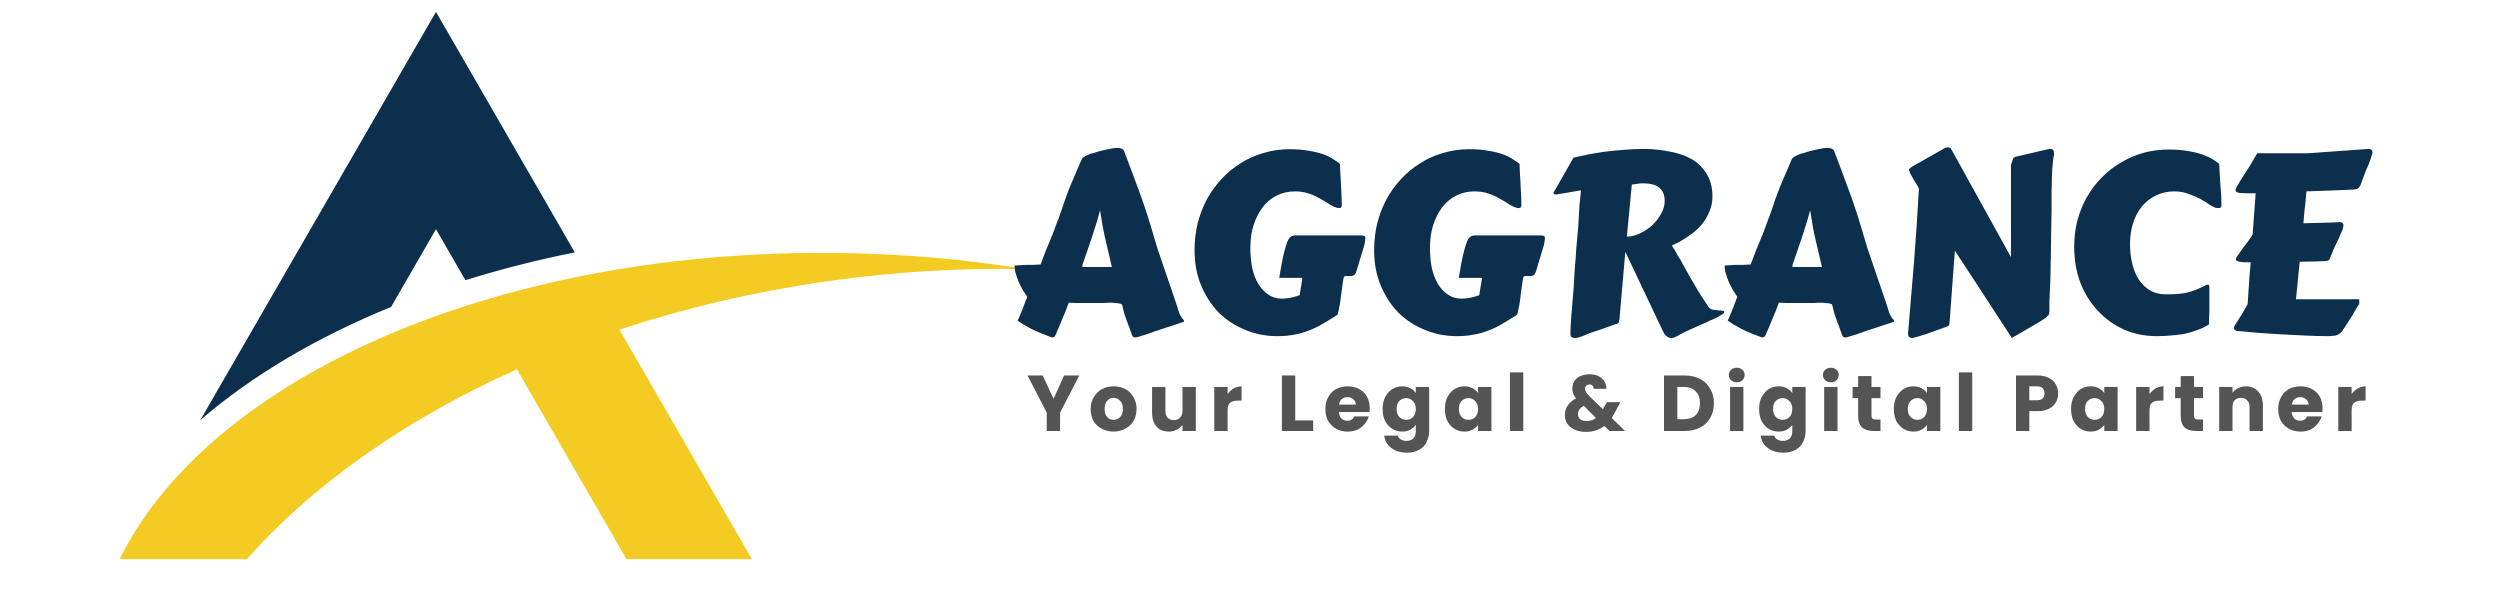 <?xml version="1.0" encoding="UTF-8"?>
<svg xmlns="http://www.w3.org/2000/svg" xmlns:xlink="http://www.w3.org/1999/xlink" width="168" zoomAndPan="magnify" viewBox="0 0 126 30" height="40" preserveAspectRatio="xMidYMid meet" version="1.0">
  <defs>
    <g></g>
    <clipPath id="c0aaf8d1a6">
      <path d="M 10 0.598 L 29 0.598 L 29 22 L 10 22 Z M 10 0.598 " clip-rule="nonzero"></path>
    </clipPath>
    <clipPath id="622e7c44e6">
      <path d="M 5.891 12 L 51.617 12 L 51.617 28.18 L 5.891 28.18 Z M 5.891 12 " clip-rule="nonzero"></path>
    </clipPath>
  </defs>
  <g clip-path="url(#c0aaf8d1a6)">
    <path fill="#0b2f4c" d="M 19.711 15.469 L 21.973 11.551 L 23.457 14.121 C 25.219 13.57 27.059 13.102 28.969 12.719 L 21.973 0.598 L 13.938 14.516 L 10.094 21.176 C 12.703 18.922 15.965 16.996 19.711 15.469 " fill-opacity="1" fill-rule="nonzero"></path>
  </g>
  <g clip-path="url(#622e7c44e6)">
    <path fill="#f4cb23" d="M 46.965 12.98 C 28.07 11.387 10.832 18.051 5.906 28.43 L 12.227 28.43 C 15.539 24.594 20.289 21.195 26.051 18.613 L 27.051 20.348 L 31.719 28.43 L 38.039 28.43 L 31.219 16.613 C 34.48 15.535 37.977 14.707 41.66 14.18 C 45.109 13.688 48.488 13.496 51.742 13.566 C 50.18 13.32 48.586 13.117 46.965 12.98 " fill-opacity="1" fill-rule="nonzero"></path>
  </g>
  <g fill="#0b2f4c" fill-opacity="1">
    <g transform="translate(50.866, 16.614)">
      <g>
        <path d="M 0.422 -0.453 C 0.473 -0.555 0.523 -0.676 0.578 -0.812 C 0.641 -0.945 0.695 -1.094 0.75 -1.25 L 0.906 -1.656 C 0.832 -1.77 0.754 -1.891 0.672 -2.016 C 0.598 -2.148 0.531 -2.285 0.469 -2.422 C 0.414 -2.555 0.367 -2.691 0.328 -2.828 C 0.285 -2.961 0.266 -3.094 0.266 -3.219 C 0.266 -3.227 0.297 -3.234 0.359 -3.234 C 0.422 -3.242 0.5 -3.25 0.594 -3.25 C 0.695 -3.258 0.805 -3.266 0.922 -3.266 C 1.035 -3.266 1.141 -3.266 1.234 -3.266 C 1.328 -3.273 1.406 -3.281 1.469 -3.281 C 1.539 -3.281 1.578 -3.281 1.578 -3.281 C 1.672 -3.531 1.758 -3.766 1.844 -3.984 C 1.938 -4.211 2.031 -4.438 2.125 -4.656 C 2.219 -4.883 2.305 -5.117 2.391 -5.359 C 2.484 -5.598 2.578 -5.852 2.672 -6.125 C 2.836 -6.633 3.004 -7.082 3.172 -7.469 C 3.336 -7.863 3.492 -8.227 3.641 -8.562 C 3.648 -8.602 3.676 -8.641 3.719 -8.672 C 3.758 -8.703 3.801 -8.727 3.844 -8.75 C 3.895 -8.781 3.941 -8.801 3.984 -8.812 C 4.023 -8.832 4.055 -8.848 4.078 -8.859 C 4.098 -8.859 4.16 -8.875 4.266 -8.906 C 4.379 -8.945 4.504 -8.984 4.641 -9.016 C 4.785 -9.055 4.926 -9.086 5.062 -9.109 C 5.195 -9.141 5.305 -9.156 5.391 -9.156 L 5.5 -9.156 C 5.57 -9.156 5.633 -9.141 5.688 -9.109 C 5.75 -9.086 5.789 -9.031 5.812 -8.938 C 6.008 -8.426 6.219 -7.867 6.438 -7.266 C 6.664 -6.672 6.891 -6.016 7.109 -5.297 C 7.223 -4.898 7.332 -4.531 7.438 -4.188 C 7.551 -3.844 7.664 -3.504 7.781 -3.172 C 7.895 -2.836 8.008 -2.504 8.125 -2.172 C 8.238 -1.848 8.352 -1.508 8.469 -1.156 C 8.508 -1.008 8.547 -0.895 8.578 -0.812 C 8.617 -0.727 8.656 -0.66 8.688 -0.609 C 8.727 -0.555 8.758 -0.52 8.781 -0.5 C 8.801 -0.477 8.812 -0.453 8.812 -0.422 C 8.812 -0.398 8.77 -0.379 8.688 -0.359 L 7.359 0.078 C 7.254 0.117 7.148 0.156 7.047 0.188 C 6.953 0.227 6.859 0.258 6.766 0.281 C 6.672 0.312 6.586 0.336 6.516 0.359 C 6.453 0.379 6.406 0.391 6.375 0.391 L 6.344 0.391 C 6.281 0.391 6.238 0.367 6.219 0.328 C 6.195 0.297 6.18 0.266 6.172 0.234 C 6.129 0.098 6.086 -0.02 6.047 -0.125 C 6.004 -0.238 5.961 -0.348 5.922 -0.453 C 5.879 -0.566 5.836 -0.688 5.797 -0.812 C 5.766 -0.938 5.727 -1.082 5.688 -1.25 C 5.688 -1.27 5.664 -1.285 5.625 -1.297 C 5.582 -1.316 5.535 -1.328 5.484 -1.328 C 5.43 -1.336 5.375 -1.344 5.312 -1.344 C 5.258 -1.352 5.211 -1.359 5.172 -1.359 C 5.016 -1.359 4.883 -1.352 4.781 -1.344 C 4.688 -1.344 4.602 -1.344 4.531 -1.344 C 4.457 -1.344 4.383 -1.344 4.312 -1.344 C 4.25 -1.344 4.164 -1.344 4.062 -1.344 C 3.945 -1.344 3.828 -1.344 3.703 -1.344 C 3.578 -1.344 3.461 -1.344 3.359 -1.344 L 3 -1.359 C 2.895 -1.066 2.785 -0.789 2.672 -0.531 C 2.566 -0.27 2.453 0 2.328 0.281 C 2.316 0.312 2.297 0.336 2.266 0.359 C 2.242 0.379 2.211 0.391 2.172 0.391 C 2.148 0.391 2.141 0.391 2.141 0.391 C 1.734 0.242 1.395 0.102 1.125 -0.031 C 0.852 -0.176 0.617 -0.316 0.422 -0.453 Z M 4.578 -6.016 C 4.484 -5.648 4.383 -5.316 4.281 -5.016 C 4.188 -4.711 4.098 -4.445 4.016 -4.219 C 3.941 -3.988 3.875 -3.789 3.812 -3.625 C 3.758 -3.469 3.719 -3.348 3.688 -3.266 L 3.688 -3.219 C 3.688 -3.188 3.688 -3.164 3.688 -3.156 L 5.172 -3.156 C 5.129 -3.363 5.082 -3.566 5.031 -3.766 C 4.977 -3.973 4.926 -4.191 4.875 -4.422 C 4.82 -4.648 4.77 -4.895 4.719 -5.156 C 4.676 -5.414 4.629 -5.703 4.578 -6.016 Z M 4.578 -6.016 "></path>
      </g>
    </g>
  </g>
  <g fill="#0b2f4c" fill-opacity="1">
    <g transform="translate(59.44, 16.614)">
      <g>
        <path d="M 0.766 -4 C 0.766 -4.469 0.816 -4.922 0.922 -5.359 C 1.035 -5.797 1.191 -6.203 1.391 -6.578 C 1.598 -6.953 1.844 -7.289 2.125 -7.594 C 2.414 -7.906 2.738 -8.172 3.094 -8.391 C 3.445 -8.617 3.832 -8.789 4.25 -8.906 C 4.664 -9.031 5.102 -9.094 5.562 -9.094 C 5.926 -9.094 6.242 -9.066 6.516 -9.016 C 6.797 -8.973 7.035 -8.914 7.234 -8.844 C 7.441 -8.77 7.613 -8.688 7.75 -8.594 C 7.883 -8.508 8 -8.43 8.094 -8.359 C 8.094 -8.359 8.094 -8.344 8.094 -8.312 C 8.094 -8.25 8.098 -8.133 8.109 -7.969 C 8.117 -7.801 8.129 -7.613 8.141 -7.406 C 8.148 -7.207 8.16 -7.004 8.172 -6.797 C 8.18 -6.586 8.188 -6.41 8.188 -6.266 C 8.188 -6.234 8.176 -6.203 8.156 -6.172 C 8.145 -6.141 8.109 -6.125 8.047 -6.125 C 8.004 -6.125 7.957 -6.133 7.906 -6.156 C 7.82 -6.176 7.711 -6.227 7.578 -6.312 C 7.441 -6.406 7.285 -6.5 7.109 -6.594 C 6.941 -6.695 6.75 -6.785 6.531 -6.859 C 6.312 -6.93 6.078 -6.969 5.828 -6.969 C 5.484 -6.969 5.172 -6.895 4.891 -6.75 C 4.617 -6.613 4.383 -6.414 4.188 -6.156 C 4 -5.906 3.848 -5.602 3.734 -5.25 C 3.629 -4.906 3.578 -4.531 3.578 -4.125 C 3.578 -3.77 3.609 -3.43 3.672 -3.109 C 3.742 -2.797 3.848 -2.523 3.984 -2.297 C 4.117 -2.078 4.285 -1.898 4.484 -1.766 C 4.68 -1.629 4.91 -1.562 5.172 -1.562 C 5.43 -1.562 5.727 -1.617 6.062 -1.734 L 6.203 -2.609 L 5.031 -2.609 C 5.113 -3.109 5.188 -3.5 5.25 -3.781 C 5.32 -4.062 5.383 -4.273 5.438 -4.422 C 5.5 -4.566 5.562 -4.656 5.625 -4.688 C 5.688 -4.727 5.758 -4.75 5.844 -4.75 L 9.094 -4.75 C 9.188 -4.75 9.254 -4.742 9.297 -4.734 C 9.348 -4.723 9.375 -4.68 9.375 -4.609 C 9.375 -4.566 9.367 -4.52 9.359 -4.469 C 9.348 -4.414 9.336 -4.352 9.328 -4.281 L 9.016 -3.25 C 8.973 -3.113 8.941 -3.008 8.922 -2.938 C 8.898 -2.863 8.867 -2.805 8.828 -2.766 C 8.797 -2.734 8.742 -2.711 8.672 -2.703 C 8.609 -2.703 8.52 -2.703 8.406 -2.703 C 8.332 -2.703 8.289 -2.676 8.281 -2.625 C 8.27 -2.57 8.258 -2.516 8.25 -2.453 C 8.227 -2.273 8.203 -2.094 8.172 -1.906 C 8.148 -1.727 8.129 -1.562 8.109 -1.406 C 8.086 -1.258 8.062 -1.125 8.031 -1 C 8.008 -0.883 7.988 -0.801 7.969 -0.75 C 7.688 -0.57 7.43 -0.414 7.203 -0.281 C 6.973 -0.145 6.742 -0.035 6.516 0.047 C 6.285 0.141 6.047 0.207 5.797 0.25 C 5.547 0.301 5.258 0.328 4.938 0.328 C 4.352 0.328 3.805 0.219 3.297 0 C 2.785 -0.207 2.344 -0.5 1.969 -0.875 C 1.602 -1.258 1.312 -1.711 1.094 -2.234 C 0.875 -2.766 0.766 -3.352 0.766 -4 Z M 0.766 -4 "></path>
      </g>
    </g>
  </g>
  <g fill="#0b2f4c" fill-opacity="1">
    <g transform="translate(68.491, 16.614)">
      <g>
        <path d="M 0.766 -4 C 0.766 -4.469 0.816 -4.922 0.922 -5.359 C 1.035 -5.797 1.191 -6.203 1.391 -6.578 C 1.598 -6.953 1.844 -7.289 2.125 -7.594 C 2.414 -7.906 2.738 -8.172 3.094 -8.391 C 3.445 -8.617 3.832 -8.789 4.25 -8.906 C 4.664 -9.031 5.102 -9.094 5.562 -9.094 C 5.926 -9.094 6.242 -9.066 6.516 -9.016 C 6.797 -8.973 7.035 -8.914 7.234 -8.844 C 7.441 -8.77 7.613 -8.688 7.75 -8.594 C 7.883 -8.508 8 -8.43 8.094 -8.359 C 8.094 -8.359 8.094 -8.344 8.094 -8.312 C 8.094 -8.25 8.098 -8.133 8.109 -7.969 C 8.117 -7.801 8.129 -7.613 8.141 -7.406 C 8.148 -7.207 8.16 -7.004 8.172 -6.797 C 8.18 -6.586 8.188 -6.41 8.188 -6.266 C 8.188 -6.234 8.176 -6.203 8.156 -6.172 C 8.145 -6.141 8.109 -6.125 8.047 -6.125 C 8.004 -6.125 7.957 -6.133 7.906 -6.156 C 7.82 -6.176 7.711 -6.227 7.578 -6.312 C 7.441 -6.406 7.285 -6.5 7.109 -6.594 C 6.941 -6.695 6.75 -6.785 6.531 -6.859 C 6.312 -6.93 6.078 -6.969 5.828 -6.969 C 5.484 -6.969 5.172 -6.895 4.891 -6.75 C 4.617 -6.613 4.383 -6.414 4.188 -6.156 C 4 -5.906 3.848 -5.602 3.734 -5.25 C 3.629 -4.906 3.578 -4.531 3.578 -4.125 C 3.578 -3.77 3.609 -3.43 3.672 -3.109 C 3.742 -2.797 3.848 -2.523 3.984 -2.297 C 4.117 -2.078 4.285 -1.898 4.484 -1.766 C 4.68 -1.629 4.91 -1.562 5.172 -1.562 C 5.43 -1.562 5.727 -1.617 6.062 -1.734 L 6.203 -2.609 L 5.031 -2.609 C 5.113 -3.109 5.188 -3.5 5.25 -3.781 C 5.32 -4.062 5.383 -4.273 5.438 -4.422 C 5.5 -4.566 5.562 -4.656 5.625 -4.688 C 5.688 -4.727 5.758 -4.75 5.844 -4.75 L 9.094 -4.75 C 9.188 -4.75 9.254 -4.742 9.297 -4.734 C 9.348 -4.723 9.375 -4.68 9.375 -4.609 C 9.375 -4.566 9.367 -4.52 9.359 -4.469 C 9.348 -4.414 9.336 -4.352 9.328 -4.281 L 9.016 -3.25 C 8.973 -3.113 8.941 -3.008 8.922 -2.938 C 8.898 -2.863 8.867 -2.805 8.828 -2.766 C 8.797 -2.734 8.742 -2.711 8.672 -2.703 C 8.609 -2.703 8.52 -2.703 8.406 -2.703 C 8.332 -2.703 8.289 -2.676 8.281 -2.625 C 8.27 -2.57 8.258 -2.516 8.25 -2.453 C 8.227 -2.273 8.203 -2.094 8.172 -1.906 C 8.148 -1.727 8.129 -1.562 8.109 -1.406 C 8.086 -1.258 8.062 -1.125 8.031 -1 C 8.008 -0.883 7.988 -0.801 7.969 -0.75 C 7.688 -0.57 7.43 -0.414 7.203 -0.281 C 6.973 -0.145 6.742 -0.035 6.516 0.047 C 6.285 0.141 6.047 0.207 5.797 0.25 C 5.547 0.301 5.258 0.328 4.938 0.328 C 4.352 0.328 3.805 0.219 3.297 0 C 2.785 -0.207 2.344 -0.5 1.969 -0.875 C 1.602 -1.258 1.312 -1.711 1.094 -2.234 C 0.875 -2.766 0.766 -3.352 0.766 -4 Z M 0.766 -4 "></path>
      </g>
    </g>
  </g>
  <g fill="#0b2f4c" fill-opacity="1">
    <g transform="translate(77.541, 16.614)">
      <g>
        <path d="M 4.078 -0.5 C 4.066 -0.457 4.055 -0.414 4.047 -0.375 C 4.035 -0.344 4.008 -0.316 3.969 -0.297 C 3.945 -0.297 3.863 -0.27 3.719 -0.219 C 3.57 -0.164 3.398 -0.102 3.203 -0.031 C 3.016 0.031 2.828 0.094 2.641 0.156 C 2.453 0.227 2.312 0.285 2.219 0.328 C 2.164 0.348 2.102 0.367 2.031 0.391 C 1.957 0.41 1.883 0.422 1.812 0.422 C 1.758 0.422 1.711 0.406 1.672 0.375 C 1.629 0.352 1.609 0.301 1.609 0.219 C 1.609 0.039 1.613 -0.117 1.625 -0.266 C 1.633 -0.422 1.645 -0.582 1.656 -0.75 C 1.676 -0.914 1.691 -1.098 1.703 -1.297 C 1.723 -1.492 1.742 -1.734 1.766 -2.016 C 1.785 -2.379 1.805 -2.727 1.828 -3.062 C 1.859 -3.395 1.883 -3.742 1.906 -4.109 L 2 -5.172 C 2.008 -5.336 2.02 -5.508 2.031 -5.688 C 2.039 -5.875 2.051 -6.062 2.062 -6.25 L 2.141 -7 C 2.141 -7.008 2.125 -7.016 2.094 -7.016 C 2.062 -7.016 2.004 -7.004 1.922 -6.984 C 1.848 -6.973 1.754 -6.957 1.641 -6.938 C 1.535 -6.914 1.414 -6.895 1.281 -6.875 C 1.156 -6.852 1.023 -6.832 0.891 -6.812 C 0.859 -6.812 0.828 -6.816 0.797 -6.828 C 0.766 -6.848 0.75 -6.867 0.75 -6.891 C 0.75 -6.898 0.754 -6.91 0.766 -6.922 L 1.766 -8.672 C 1.992 -8.723 2.238 -8.773 2.5 -8.828 C 2.758 -8.879 3.039 -8.926 3.344 -8.969 C 3.645 -9.008 3.961 -9.039 4.297 -9.062 C 4.641 -9.094 5.004 -9.109 5.391 -9.109 C 5.816 -9.098 6.234 -9.051 6.641 -8.969 C 7.047 -8.895 7.406 -8.77 7.719 -8.594 C 8.031 -8.414 8.281 -8.172 8.469 -7.859 C 8.664 -7.555 8.766 -7.172 8.766 -6.703 C 8.766 -6.441 8.719 -6.203 8.625 -5.984 C 8.539 -5.766 8.43 -5.566 8.297 -5.391 C 8.16 -5.211 8.008 -5.055 7.844 -4.922 C 7.676 -4.797 7.516 -4.68 7.359 -4.578 C 7.211 -4.484 7.082 -4.41 6.969 -4.359 C 6.852 -4.305 6.773 -4.27 6.734 -4.25 C 6.734 -4.238 6.734 -4.227 6.734 -4.219 C 6.742 -4.207 6.758 -4.18 6.781 -4.141 C 6.801 -4.109 6.832 -4.062 6.875 -4 C 6.914 -3.938 6.961 -3.848 7.016 -3.734 C 7.086 -3.641 7.164 -3.508 7.25 -3.344 C 7.344 -3.176 7.453 -2.977 7.578 -2.75 C 7.703 -2.531 7.848 -2.281 8.016 -2 C 8.18 -1.727 8.375 -1.43 8.594 -1.109 C 8.656 -1.047 8.734 -1.008 8.828 -1 C 8.922 -0.988 9.004 -0.977 9.078 -0.969 C 9.16 -0.969 9.227 -0.961 9.281 -0.953 C 9.332 -0.953 9.359 -0.93 9.359 -0.891 C 9.359 -0.848 9.32 -0.805 9.25 -0.766 C 9.188 -0.723 9.109 -0.676 9.016 -0.625 C 8.93 -0.582 8.844 -0.539 8.75 -0.5 C 8.656 -0.469 8.582 -0.438 8.531 -0.406 C 8.438 -0.352 8.332 -0.305 8.219 -0.266 C 8.113 -0.223 8 -0.172 7.875 -0.109 C 7.75 -0.055 7.609 0.004 7.453 0.078 C 7.305 0.148 7.141 0.238 6.953 0.344 C 6.898 0.375 6.852 0.395 6.812 0.406 C 6.77 0.414 6.727 0.422 6.688 0.422 C 6.613 0.422 6.551 0.398 6.5 0.359 C 6.445 0.328 6.398 0.285 6.359 0.234 C 6.328 0.191 6.301 0.145 6.281 0.094 C 6.258 0.039 6.238 0 6.219 -0.031 L 4.375 -3.922 Z M 4.453 -4.688 C 4.66 -4.688 4.875 -4.738 5.094 -4.844 C 5.32 -4.945 5.531 -5.082 5.719 -5.25 C 5.906 -5.426 6.055 -5.617 6.172 -5.828 C 6.297 -6.047 6.359 -6.266 6.359 -6.484 C 6.359 -7.078 6 -7.375 5.281 -7.375 C 5.145 -7.375 5.031 -7.363 4.938 -7.344 C 4.852 -7.332 4.773 -7.32 4.703 -7.312 Z M 4.453 -4.688 "></path>
      </g>
    </g>
  </g>
  <g fill="#0b2f4c" fill-opacity="1">
    <g transform="translate(86.654, 16.614)">
      <g>
        <path d="M 0.422 -0.453 C 0.473 -0.555 0.523 -0.676 0.578 -0.812 C 0.641 -0.945 0.695 -1.094 0.75 -1.25 L 0.906 -1.656 C 0.832 -1.77 0.754 -1.891 0.672 -2.016 C 0.598 -2.148 0.531 -2.285 0.469 -2.422 C 0.414 -2.555 0.367 -2.691 0.328 -2.828 C 0.285 -2.961 0.266 -3.094 0.266 -3.219 C 0.266 -3.227 0.297 -3.234 0.359 -3.234 C 0.422 -3.242 0.5 -3.25 0.594 -3.25 C 0.695 -3.258 0.805 -3.266 0.922 -3.266 C 1.035 -3.266 1.141 -3.266 1.234 -3.266 C 1.328 -3.273 1.406 -3.281 1.469 -3.281 C 1.539 -3.281 1.578 -3.281 1.578 -3.281 C 1.672 -3.531 1.758 -3.766 1.844 -3.984 C 1.938 -4.211 2.031 -4.438 2.125 -4.656 C 2.219 -4.883 2.305 -5.117 2.391 -5.359 C 2.484 -5.598 2.578 -5.852 2.672 -6.125 C 2.836 -6.633 3.004 -7.082 3.172 -7.469 C 3.336 -7.863 3.492 -8.227 3.641 -8.562 C 3.648 -8.602 3.676 -8.641 3.719 -8.672 C 3.758 -8.703 3.801 -8.727 3.844 -8.75 C 3.895 -8.781 3.941 -8.801 3.984 -8.812 C 4.023 -8.832 4.055 -8.848 4.078 -8.859 C 4.098 -8.859 4.16 -8.875 4.266 -8.906 C 4.379 -8.945 4.504 -8.984 4.641 -9.016 C 4.785 -9.055 4.926 -9.086 5.062 -9.109 C 5.195 -9.141 5.305 -9.156 5.391 -9.156 L 5.5 -9.156 C 5.57 -9.156 5.633 -9.141 5.688 -9.109 C 5.75 -9.086 5.789 -9.031 5.812 -8.938 C 6.008 -8.426 6.219 -7.867 6.438 -7.266 C 6.664 -6.672 6.891 -6.016 7.109 -5.297 C 7.223 -4.898 7.332 -4.531 7.438 -4.188 C 7.551 -3.844 7.664 -3.504 7.781 -3.172 C 7.895 -2.836 8.008 -2.504 8.125 -2.172 C 8.238 -1.848 8.352 -1.508 8.469 -1.156 C 8.508 -1.008 8.547 -0.895 8.578 -0.812 C 8.617 -0.727 8.656 -0.66 8.688 -0.609 C 8.727 -0.555 8.758 -0.52 8.781 -0.5 C 8.801 -0.477 8.812 -0.453 8.812 -0.422 C 8.812 -0.398 8.77 -0.379 8.688 -0.359 L 7.359 0.078 C 7.254 0.117 7.148 0.156 7.047 0.188 C 6.953 0.227 6.859 0.258 6.766 0.281 C 6.672 0.312 6.586 0.336 6.516 0.359 C 6.453 0.379 6.406 0.391 6.375 0.391 L 6.344 0.391 C 6.281 0.391 6.238 0.367 6.219 0.328 C 6.195 0.297 6.18 0.266 6.172 0.234 C 6.129 0.098 6.086 -0.02 6.047 -0.125 C 6.004 -0.238 5.961 -0.348 5.922 -0.453 C 5.879 -0.566 5.836 -0.688 5.797 -0.812 C 5.766 -0.938 5.727 -1.082 5.688 -1.25 C 5.688 -1.27 5.664 -1.285 5.625 -1.297 C 5.582 -1.316 5.535 -1.328 5.484 -1.328 C 5.43 -1.336 5.375 -1.344 5.312 -1.344 C 5.258 -1.352 5.211 -1.359 5.172 -1.359 C 5.016 -1.359 4.883 -1.352 4.781 -1.344 C 4.688 -1.344 4.602 -1.344 4.531 -1.344 C 4.457 -1.344 4.383 -1.344 4.312 -1.344 C 4.25 -1.344 4.164 -1.344 4.062 -1.344 C 3.945 -1.344 3.828 -1.344 3.703 -1.344 C 3.578 -1.344 3.461 -1.344 3.359 -1.344 L 3 -1.359 C 2.895 -1.066 2.785 -0.789 2.672 -0.531 C 2.566 -0.27 2.453 0 2.328 0.281 C 2.316 0.312 2.297 0.336 2.266 0.359 C 2.242 0.379 2.211 0.391 2.172 0.391 C 2.148 0.391 2.141 0.391 2.141 0.391 C 1.734 0.242 1.395 0.102 1.125 -0.031 C 0.852 -0.176 0.617 -0.316 0.422 -0.453 Z M 4.578 -6.016 C 4.484 -5.648 4.383 -5.316 4.281 -5.016 C 4.188 -4.711 4.098 -4.445 4.016 -4.219 C 3.941 -3.988 3.875 -3.789 3.812 -3.625 C 3.758 -3.469 3.719 -3.348 3.688 -3.266 L 3.688 -3.219 C 3.688 -3.188 3.688 -3.164 3.688 -3.156 L 5.172 -3.156 C 5.129 -3.363 5.082 -3.566 5.031 -3.766 C 4.977 -3.973 4.926 -4.191 4.875 -4.422 C 4.82 -4.648 4.77 -4.895 4.719 -5.156 C 4.676 -5.414 4.629 -5.703 4.578 -6.016 Z M 4.578 -6.016 "></path>
      </g>
    </g>
  </g>
  <g fill="#0b2f4c" fill-opacity="1">
    <g transform="translate(95.228, 16.614)">
      <g>
        <path d="M 6.125 -8.297 C 6.164 -8.43 6.195 -8.531 6.219 -8.594 C 6.238 -8.656 6.289 -8.695 6.375 -8.719 L 7.984 -9.094 C 8.035 -9.102 8.086 -9.109 8.141 -9.109 C 8.191 -9.109 8.227 -9.086 8.25 -9.047 C 8.281 -9.016 8.297 -8.945 8.297 -8.844 C 8.273 -8.75 8.254 -8.598 8.234 -8.391 C 8.211 -8.191 8.195 -7.969 8.188 -7.719 C 8.188 -7.477 8.18 -7.234 8.172 -6.984 C 8.172 -6.742 8.172 -6.531 8.172 -6.344 L 8.172 -6.016 C 8.172 -5.754 8.164 -5.473 8.156 -5.172 C 8.156 -4.867 8.148 -4.562 8.141 -4.25 C 8.141 -3.945 8.133 -3.645 8.125 -3.344 C 8.125 -3.039 8.117 -2.758 8.109 -2.5 L 8.062 -1.438 C 8.062 -1.414 8.062 -1.395 8.062 -1.375 C 8.062 -1.363 8.062 -1.348 8.062 -1.328 L 8.062 -1.234 C 8.062 -1.16 8.062 -1.098 8.062 -1.047 C 8.062 -1.004 8.062 -0.969 8.062 -0.938 C 8.062 -0.895 8.055 -0.852 8.047 -0.812 C 8.047 -0.781 8.031 -0.75 8 -0.719 C 7.977 -0.695 7.945 -0.664 7.906 -0.625 C 7.863 -0.594 7.805 -0.551 7.734 -0.5 C 7.691 -0.477 7.625 -0.438 7.531 -0.375 C 7.438 -0.32 7.332 -0.258 7.219 -0.188 C 7.102 -0.125 6.984 -0.055 6.859 0.016 C 6.734 0.098 6.617 0.164 6.516 0.219 C 6.41 0.281 6.328 0.328 6.266 0.359 C 6.203 0.398 6.172 0.422 6.172 0.422 L 3.297 -3.984 L 3.031 -0.375 C 3.031 -0.344 3.023 -0.305 3.016 -0.266 C 3.004 -0.223 2.977 -0.191 2.938 -0.172 C 2.895 -0.16 2.828 -0.133 2.734 -0.094 C 2.648 -0.062 2.547 -0.023 2.422 0.016 C 2.297 0.066 2.164 0.113 2.031 0.156 C 1.906 0.207 1.781 0.25 1.656 0.281 C 1.539 0.32 1.438 0.352 1.344 0.375 C 1.25 0.406 1.188 0.422 1.156 0.422 C 1.094 0.422 1.039 0.406 1 0.375 C 0.957 0.344 0.938 0.281 0.938 0.188 C 0.977 -0.32 1.023 -0.879 1.078 -1.484 C 1.129 -2.098 1.18 -2.723 1.234 -3.359 C 1.285 -4.004 1.332 -4.645 1.375 -5.281 C 1.414 -5.914 1.453 -6.52 1.484 -7.094 C 1.484 -7.113 1.457 -7.172 1.406 -7.266 C 1.352 -7.359 1.289 -7.457 1.219 -7.562 C 1.156 -7.676 1.098 -7.781 1.047 -7.875 C 1.004 -7.969 0.984 -8.031 0.984 -8.062 C 0.984 -8.082 1 -8.102 1.031 -8.125 C 1.062 -8.156 1.109 -8.191 1.172 -8.234 L 2.828 -9.172 C 2.836 -9.172 2.852 -9.172 2.875 -9.172 C 2.906 -9.18 2.926 -9.188 2.938 -9.188 C 2.977 -9.188 3.016 -9.18 3.047 -9.172 C 3.078 -9.16 3.102 -9.129 3.125 -9.078 L 6.125 -3.656 Z M 6.125 -8.297 "></path>
      </g>
    </g>
  </g>
  <g fill="#0b2f4c" fill-opacity="1">
    <g transform="translate(103.759, 16.614)">
      <g>
        <path d="M 0.781 -4.188 C 0.781 -4.633 0.832 -5.066 0.938 -5.484 C 1.051 -5.91 1.207 -6.301 1.406 -6.656 C 1.613 -7.02 1.859 -7.348 2.141 -7.641 C 2.43 -7.941 2.754 -8.195 3.109 -8.406 C 3.461 -8.625 3.844 -8.789 4.25 -8.906 C 4.664 -9.02 5.102 -9.078 5.562 -9.078 C 5.926 -9.078 6.242 -9.051 6.516 -9 C 6.797 -8.957 7.035 -8.898 7.234 -8.828 C 7.441 -8.754 7.613 -8.676 7.75 -8.594 C 7.895 -8.508 8.008 -8.426 8.094 -8.344 C 8.094 -8.344 8.094 -8.328 8.094 -8.297 C 8.094 -8.234 8.098 -8.117 8.109 -7.953 C 8.117 -7.797 8.129 -7.613 8.141 -7.406 C 8.16 -7.207 8.176 -7.004 8.188 -6.797 C 8.195 -6.586 8.203 -6.406 8.203 -6.25 C 8.203 -6.227 8.191 -6.203 8.172 -6.172 C 8.16 -6.141 8.117 -6.125 8.047 -6.125 C 8.016 -6.125 7.969 -6.129 7.906 -6.141 C 7.82 -6.172 7.711 -6.227 7.578 -6.312 C 7.453 -6.406 7.301 -6.5 7.125 -6.594 C 6.945 -6.688 6.75 -6.77 6.531 -6.844 C 6.32 -6.926 6.086 -6.969 5.828 -6.969 C 5.492 -6.969 5.188 -6.898 4.906 -6.766 C 4.625 -6.629 4.383 -6.441 4.188 -6.203 C 4 -5.973 3.852 -5.695 3.75 -5.375 C 3.645 -5.051 3.594 -4.695 3.594 -4.312 C 3.594 -3.977 3.629 -3.656 3.703 -3.344 C 3.773 -3.039 3.883 -2.77 4.031 -2.531 C 4.188 -2.301 4.375 -2.117 4.594 -1.984 C 4.82 -1.848 5.086 -1.781 5.391 -1.781 C 5.617 -1.781 5.82 -1.785 6 -1.797 C 6.188 -1.816 6.359 -1.844 6.516 -1.875 C 6.672 -1.914 6.82 -1.969 6.969 -2.031 C 7.125 -2.094 7.289 -2.172 7.469 -2.266 C 7.469 -2.266 7.488 -2.266 7.531 -2.266 C 7.551 -2.266 7.566 -2.254 7.578 -2.234 C 7.586 -2.211 7.594 -2.164 7.594 -2.094 L 7.594 -1.359 C 7.594 -1.223 7.594 -1.086 7.594 -0.953 C 7.594 -0.828 7.586 -0.711 7.578 -0.609 C 7.578 -0.504 7.578 -0.422 7.578 -0.359 C 7.578 -0.297 7.578 -0.266 7.578 -0.266 C 7.379 -0.141 7.172 -0.039 6.953 0.031 C 6.742 0.113 6.523 0.176 6.297 0.219 C 6.066 0.258 5.836 0.285 5.609 0.297 C 5.379 0.316 5.156 0.328 4.938 0.328 C 4.352 0.328 3.805 0.219 3.297 0 C 2.797 -0.227 2.359 -0.539 1.984 -0.938 C 1.609 -1.332 1.312 -1.805 1.094 -2.359 C 0.883 -2.91 0.781 -3.52 0.781 -4.188 Z M 0.781 -4.188 "></path>
      </g>
    </g>
  </g>
  <g fill="#0b2f4c" fill-opacity="1">
    <g transform="translate(111.764, 16.614)">
      <g>
        <path d="M 6.328 -5.141 C 6.316 -5.078 6.285 -4.992 6.234 -4.891 C 6.191 -4.785 6.141 -4.664 6.078 -4.531 C 6.016 -4.406 5.945 -4.266 5.875 -4.109 C 5.812 -3.961 5.75 -3.812 5.688 -3.656 C 5.664 -3.594 5.645 -3.547 5.625 -3.516 C 5.602 -3.492 5.566 -3.477 5.516 -3.469 C 5.473 -3.457 5.41 -3.453 5.328 -3.453 C 5.242 -3.453 5.133 -3.445 5 -3.438 L 4.141 -3.422 L 3.953 -1.531 L 7.141 -1.531 L 7.141 -1.281 C 7.129 -1.281 7.094 -1.227 7.031 -1.125 C 6.969 -1.02 6.895 -0.895 6.812 -0.75 C 6.727 -0.613 6.641 -0.473 6.547 -0.328 C 6.461 -0.191 6.391 -0.082 6.328 0 C 6.285 0.082 6.234 0.145 6.172 0.188 C 6.117 0.227 6.062 0.258 6 0.281 C 5.938 0.301 5.867 0.312 5.797 0.312 C 5.723 0.32 5.641 0.328 5.547 0.328 C 5.172 0.328 4.781 0.316 4.375 0.297 C 3.977 0.273 3.578 0.254 3.172 0.234 C 2.773 0.211 2.383 0.188 2 0.156 C 1.625 0.125 1.273 0.094 0.953 0.062 C 0.922 0.051 0.891 0.031 0.859 0 C 0.836 -0.02 0.828 -0.051 0.828 -0.094 C 0.816 -0.094 0.828 -0.125 0.859 -0.188 C 0.898 -0.258 0.957 -0.352 1.031 -0.469 C 1.102 -0.582 1.18 -0.707 1.266 -0.844 C 1.348 -0.988 1.43 -1.133 1.516 -1.281 L 1.609 -2.672 C 1.629 -2.91 1.645 -3.086 1.656 -3.203 C 1.664 -3.316 1.672 -3.379 1.672 -3.391 C 1.422 -3.391 1.234 -3.398 1.109 -3.422 C 0.984 -3.441 0.922 -3.488 0.922 -3.562 C 0.922 -3.594 0.953 -3.648 1.016 -3.734 C 1.078 -3.828 1.148 -3.93 1.234 -4.047 C 1.328 -4.172 1.422 -4.297 1.516 -4.422 C 1.609 -4.547 1.691 -4.664 1.766 -4.781 L 1.922 -6.875 L 1.906 -6.875 C 1.812 -6.875 1.727 -6.875 1.656 -6.875 C 1.582 -6.875 1.516 -6.875 1.453 -6.875 C 1.254 -6.875 1.113 -6.883 1.031 -6.906 C 0.945 -6.926 0.906 -6.969 0.906 -7.031 C 0.906 -7.062 0.926 -7.117 0.969 -7.203 C 1.02 -7.297 1.082 -7.398 1.156 -7.516 C 1.238 -7.641 1.316 -7.766 1.391 -7.891 C 1.473 -8.023 1.551 -8.145 1.625 -8.25 L 2 -8.891 L 4.578 -8.891 L 7.625 -9.109 C 7.633 -9.109 7.645 -9.109 7.656 -9.109 C 7.676 -9.109 7.695 -9.102 7.719 -9.094 C 7.738 -9.082 7.758 -9.062 7.781 -9.031 C 7.801 -9.008 7.812 -8.973 7.812 -8.922 L 7.719 -8.609 C 7.688 -8.516 7.648 -8.414 7.609 -8.312 C 7.566 -8.219 7.52 -8.113 7.469 -8 L 7.203 -7.281 C 7.172 -7.219 7.133 -7.164 7.094 -7.125 C 7.062 -7.094 6.988 -7.07 6.875 -7.062 C 6.551 -7.051 6.195 -7.035 5.812 -7.016 C 5.426 -7.004 4.984 -6.988 4.484 -6.969 C 4.473 -6.914 4.469 -6.867 4.469 -6.828 C 4.469 -6.797 4.461 -6.734 4.453 -6.641 L 4.422 -6.344 C 4.41 -6.219 4.395 -6.078 4.375 -5.922 C 4.363 -5.766 4.348 -5.578 4.328 -5.359 C 4.535 -5.367 4.738 -5.375 4.938 -5.375 C 5.133 -5.383 5.316 -5.391 5.484 -5.391 C 5.648 -5.398 5.789 -5.406 5.906 -5.406 C 6.031 -5.414 6.117 -5.422 6.172 -5.422 C 6.203 -5.422 6.238 -5.41 6.281 -5.391 C 6.32 -5.367 6.344 -5.32 6.344 -5.25 C 6.344 -5.219 6.336 -5.18 6.328 -5.141 Z M 6.328 -5.141 "></path>
      </g>
    </g>
  </g>
  <g fill="#545454" fill-opacity="1">
    <g transform="translate(51.756, 21.721)">
      <g>
        <path d="M 2.641 -2.797 L 1.672 -0.922 L 1.672 0 L 1 0 L 1 -0.922 L 0.031 -2.797 L 0.797 -2.797 L 1.344 -1.625 L 1.875 -2.797 Z M 2.641 -2.797 "></path>
      </g>
    </g>
  </g>
  <g fill="#545454" fill-opacity="1">
    <g transform="translate(54.861, 21.721)">
      <g>
        <path d="M 1.266 0.031 C 1.047 0.031 0.848 -0.016 0.672 -0.109 C 0.492 -0.203 0.352 -0.332 0.25 -0.5 C 0.156 -0.676 0.109 -0.879 0.109 -1.109 C 0.109 -1.336 0.16 -1.535 0.266 -1.703 C 0.367 -1.879 0.504 -2.016 0.672 -2.109 C 0.848 -2.203 1.047 -2.25 1.266 -2.25 C 1.484 -2.25 1.68 -2.203 1.859 -2.109 C 2.035 -2.016 2.172 -1.879 2.266 -1.703 C 2.367 -1.535 2.422 -1.336 2.422 -1.109 C 2.422 -0.879 2.367 -0.676 2.266 -0.5 C 2.16 -0.332 2.02 -0.203 1.844 -0.109 C 1.664 -0.016 1.473 0.031 1.266 0.031 Z M 1.266 -0.562 C 1.391 -0.562 1.5 -0.609 1.594 -0.703 C 1.688 -0.797 1.734 -0.93 1.734 -1.109 C 1.734 -1.285 1.688 -1.422 1.594 -1.516 C 1.508 -1.617 1.398 -1.672 1.266 -1.672 C 1.129 -1.672 1.02 -1.617 0.938 -1.516 C 0.852 -1.422 0.812 -1.285 0.812 -1.109 C 0.812 -0.93 0.852 -0.797 0.938 -0.703 C 1.02 -0.609 1.129 -0.562 1.266 -0.562 Z M 1.266 -0.562 "></path>
      </g>
    </g>
  </g>
  <g fill="#545454" fill-opacity="1">
    <g transform="translate(57.831, 21.721)">
      <g>
        <path d="M 2.438 -2.219 L 2.438 0 L 1.766 0 L 1.766 -0.297 C 1.691 -0.203 1.594 -0.125 1.469 -0.062 C 1.352 0 1.227 0.031 1.094 0.031 C 0.914 0.031 0.758 -0.004 0.625 -0.078 C 0.5 -0.16 0.398 -0.273 0.328 -0.422 C 0.266 -0.566 0.234 -0.734 0.234 -0.922 L 0.234 -2.219 L 0.906 -2.219 L 0.906 -1.016 C 0.906 -0.867 0.941 -0.754 1.016 -0.672 C 1.098 -0.586 1.203 -0.547 1.328 -0.547 C 1.461 -0.547 1.566 -0.586 1.641 -0.672 C 1.723 -0.754 1.766 -0.867 1.766 -1.016 L 1.766 -2.219 Z M 2.438 -2.219 "></path>
      </g>
    </g>
  </g>
  <g fill="#545454" fill-opacity="1">
    <g transform="translate(60.949, 21.721)">
      <g>
        <path d="M 0.922 -1.859 C 1.004 -1.973 1.102 -2.066 1.219 -2.141 C 1.344 -2.211 1.477 -2.25 1.625 -2.25 L 1.625 -1.531 L 1.438 -1.531 C 1.27 -1.531 1.141 -1.492 1.047 -1.422 C 0.961 -1.348 0.922 -1.219 0.922 -1.031 L 0.922 0 L 0.25 0 L 0.25 -2.219 L 0.922 -2.219 Z M 0.922 -1.859 "></path>
      </g>
    </g>
  </g>
  <g fill="#545454" fill-opacity="1">
    <g transform="translate(63.085, 21.721)">
      <g></g>
    </g>
  </g>
  <g fill="#545454" fill-opacity="1">
    <g transform="translate(64.358, 21.721)">
      <g>
        <path d="M 0.922 -0.531 L 1.828 -0.531 L 1.828 0 L 0.25 0 L 0.25 -2.797 L 0.922 -2.797 Z M 0.922 -0.531 "></path>
      </g>
    </g>
  </g>
  <g fill="#545454" fill-opacity="1">
    <g transform="translate(66.69, 21.721)">
      <g>
        <path d="M 2.344 -1.141 C 2.344 -1.078 2.336 -1.016 2.328 -0.953 L 0.781 -0.953 C 0.801 -0.805 0.848 -0.695 0.922 -0.625 C 1.004 -0.551 1.102 -0.516 1.219 -0.516 C 1.383 -0.516 1.5 -0.586 1.562 -0.734 L 2.297 -0.734 C 2.254 -0.586 2.18 -0.457 2.078 -0.344 C 1.984 -0.227 1.863 -0.133 1.719 -0.062 C 1.57 0 1.41 0.031 1.234 0.031 C 1.016 0.031 0.82 -0.016 0.656 -0.109 C 0.488 -0.203 0.352 -0.332 0.25 -0.5 C 0.156 -0.676 0.109 -0.879 0.109 -1.109 C 0.109 -1.336 0.156 -1.535 0.25 -1.703 C 0.344 -1.879 0.473 -2.016 0.641 -2.109 C 0.816 -2.203 1.016 -2.25 1.234 -2.25 C 1.453 -2.25 1.645 -2.203 1.812 -2.109 C 1.977 -2.023 2.109 -1.898 2.203 -1.734 C 2.297 -1.566 2.344 -1.367 2.344 -1.141 Z M 1.641 -1.328 C 1.641 -1.441 1.598 -1.531 1.516 -1.594 C 1.441 -1.664 1.348 -1.703 1.234 -1.703 C 1.117 -1.703 1.02 -1.672 0.938 -1.609 C 0.863 -1.547 0.816 -1.453 0.797 -1.328 Z M 1.641 -1.328 "></path>
      </g>
    </g>
  </g>
  <g fill="#545454" fill-opacity="1">
    <g transform="translate(69.576, 21.721)">
      <g>
        <path d="M 1.094 -2.25 C 1.25 -2.25 1.383 -2.219 1.5 -2.156 C 1.625 -2.094 1.719 -2.008 1.781 -1.906 L 1.781 -2.219 L 2.453 -2.219 L 2.453 0 C 2.453 0.195 2.41 0.379 2.328 0.547 C 2.254 0.711 2.133 0.844 1.969 0.938 C 1.801 1.039 1.594 1.094 1.344 1.094 C 1.02 1.094 0.754 1.016 0.547 0.859 C 0.336 0.703 0.219 0.492 0.188 0.234 L 0.875 0.234 C 0.895 0.316 0.941 0.379 1.016 0.422 C 1.098 0.473 1.195 0.5 1.312 0.5 C 1.457 0.5 1.57 0.457 1.656 0.375 C 1.738 0.301 1.781 0.176 1.781 0 L 1.781 -0.312 C 1.707 -0.207 1.613 -0.125 1.5 -0.062 C 1.383 0 1.25 0.031 1.094 0.031 C 0.906 0.031 0.738 -0.016 0.594 -0.109 C 0.445 -0.203 0.328 -0.332 0.234 -0.5 C 0.148 -0.676 0.109 -0.879 0.109 -1.109 C 0.109 -1.336 0.148 -1.535 0.234 -1.703 C 0.328 -1.879 0.445 -2.016 0.594 -2.109 C 0.738 -2.203 0.906 -2.25 1.094 -2.25 Z M 1.781 -1.109 C 1.781 -1.273 1.734 -1.406 1.641 -1.5 C 1.547 -1.602 1.43 -1.656 1.297 -1.656 C 1.16 -1.656 1.047 -1.609 0.953 -1.516 C 0.859 -1.422 0.812 -1.285 0.812 -1.109 C 0.812 -0.941 0.859 -0.805 0.953 -0.703 C 1.047 -0.609 1.16 -0.562 1.297 -0.562 C 1.43 -0.562 1.547 -0.609 1.641 -0.703 C 1.734 -0.805 1.781 -0.941 1.781 -1.109 Z M 1.781 -1.109 "></path>
      </g>
    </g>
  </g>
  <g fill="#545454" fill-opacity="1">
    <g transform="translate(72.714, 21.721)">
      <g>
        <path d="M 0.109 -1.109 C 0.109 -1.336 0.148 -1.535 0.234 -1.703 C 0.328 -1.879 0.445 -2.016 0.594 -2.109 C 0.738 -2.203 0.906 -2.25 1.094 -2.25 C 1.25 -2.25 1.383 -2.219 1.5 -2.156 C 1.625 -2.094 1.719 -2.008 1.781 -1.906 L 1.781 -2.219 L 2.453 -2.219 L 2.453 0 L 1.781 0 L 1.781 -0.312 C 1.707 -0.207 1.613 -0.125 1.5 -0.062 C 1.383 0 1.25 0.031 1.094 0.031 C 0.906 0.031 0.738 -0.016 0.594 -0.109 C 0.445 -0.203 0.328 -0.332 0.234 -0.5 C 0.148 -0.676 0.109 -0.879 0.109 -1.109 Z M 1.781 -1.109 C 1.781 -1.273 1.734 -1.406 1.641 -1.5 C 1.547 -1.602 1.43 -1.656 1.297 -1.656 C 1.16 -1.656 1.047 -1.609 0.953 -1.516 C 0.859 -1.422 0.812 -1.285 0.812 -1.109 C 0.812 -0.941 0.859 -0.805 0.953 -0.703 C 1.047 -0.609 1.16 -0.562 1.297 -0.562 C 1.43 -0.562 1.547 -0.609 1.641 -0.703 C 1.734 -0.805 1.781 -0.941 1.781 -1.109 Z M 1.781 -1.109 "></path>
      </g>
    </g>
  </g>
  <g fill="#545454" fill-opacity="1">
    <g transform="translate(75.851, 21.721)">
      <g>
        <path d="M 0.922 -2.953 L 0.922 0 L 0.25 0 L 0.25 -2.953 Z M 0.922 -2.953 "></path>
      </g>
    </g>
  </g>
  <g fill="#545454" fill-opacity="1">
    <g transform="translate(77.456, 21.721)">
      <g></g>
    </g>
  </g>
  <g fill="#545454" fill-opacity="1">
    <g transform="translate(78.73, 21.721)">
      <g>
        <path d="M 2.391 0 L 2.125 -0.25 C 1.863 -0.051 1.555 0.047 1.203 0.047 C 0.984 0.047 0.797 0.008 0.641 -0.062 C 0.484 -0.133 0.359 -0.234 0.266 -0.359 C 0.18 -0.484 0.141 -0.633 0.141 -0.812 C 0.141 -0.988 0.188 -1.145 0.281 -1.281 C 0.375 -1.426 0.516 -1.547 0.703 -1.641 C 0.641 -1.723 0.594 -1.801 0.562 -1.875 C 0.531 -1.957 0.516 -2.047 0.516 -2.141 C 0.516 -2.273 0.547 -2.395 0.609 -2.5 C 0.68 -2.613 0.785 -2.703 0.922 -2.766 C 1.055 -2.828 1.211 -2.859 1.391 -2.859 C 1.578 -2.859 1.734 -2.82 1.859 -2.75 C 1.984 -2.688 2.078 -2.598 2.141 -2.484 C 2.203 -2.367 2.234 -2.25 2.234 -2.125 L 1.594 -2.125 C 1.594 -2.195 1.57 -2.25 1.531 -2.281 C 1.5 -2.32 1.445 -2.344 1.375 -2.344 C 1.312 -2.344 1.258 -2.32 1.219 -2.281 C 1.176 -2.25 1.156 -2.203 1.156 -2.141 C 1.156 -2.086 1.172 -2.031 1.203 -1.969 C 1.242 -1.906 1.301 -1.832 1.375 -1.75 L 2.062 -1.094 C 2.07 -1.102 2.078 -1.117 2.078 -1.141 C 2.086 -1.16 2.098 -1.18 2.109 -1.203 L 2.266 -1.453 L 2.938 -1.453 L 2.75 -1.109 C 2.676 -0.953 2.594 -0.801 2.5 -0.656 L 3.172 0 Z M 1.234 -0.5 C 1.41 -0.5 1.566 -0.551 1.703 -0.656 L 1.094 -1.266 C 0.895 -1.16 0.797 -1.023 0.797 -0.859 C 0.797 -0.754 0.832 -0.664 0.906 -0.594 C 0.988 -0.531 1.098 -0.5 1.234 -0.5 Z M 1.234 -0.5 "></path>
      </g>
    </g>
  </g>
  <g fill="#545454" fill-opacity="1">
    <g transform="translate(82.342, 21.721)">
      <g></g>
    </g>
  </g>
  <g fill="#545454" fill-opacity="1">
    <g transform="translate(83.616, 21.721)">
      <g>
        <path d="M 1.297 -2.797 C 1.586 -2.797 1.844 -2.738 2.062 -2.625 C 2.289 -2.508 2.461 -2.344 2.578 -2.125 C 2.703 -1.914 2.766 -1.676 2.766 -1.406 C 2.766 -1.125 2.703 -0.875 2.578 -0.656 C 2.461 -0.445 2.289 -0.285 2.062 -0.172 C 1.844 -0.055 1.586 0 1.297 0 L 0.25 0 L 0.25 -2.797 Z M 1.25 -0.594 C 1.508 -0.594 1.707 -0.66 1.844 -0.797 C 1.988 -0.941 2.062 -1.145 2.062 -1.406 C 2.062 -1.656 1.988 -1.852 1.844 -2 C 1.707 -2.145 1.508 -2.219 1.25 -2.219 L 0.922 -2.219 L 0.922 -0.594 Z M 1.25 -0.594 "></path>
      </g>
    </g>
  </g>
  <g fill="#545454" fill-opacity="1">
    <g transform="translate(86.945, 21.721)">
      <g>
        <path d="M 0.594 -2.453 C 0.469 -2.453 0.367 -2.488 0.297 -2.562 C 0.223 -2.633 0.188 -2.723 0.188 -2.828 C 0.188 -2.93 0.223 -3.016 0.297 -3.078 C 0.367 -3.148 0.469 -3.188 0.594 -3.188 C 0.707 -3.188 0.801 -3.148 0.875 -3.078 C 0.945 -3.016 0.984 -2.93 0.984 -2.828 C 0.984 -2.723 0.945 -2.633 0.875 -2.562 C 0.801 -2.488 0.707 -2.453 0.594 -2.453 Z M 0.922 -2.219 L 0.922 0 L 0.25 0 L 0.25 -2.219 Z M 0.922 -2.219 "></path>
      </g>
    </g>
  </g>
  <g fill="#545454" fill-opacity="1">
    <g transform="translate(88.55, 21.721)">
      <g>
        <path d="M 1.094 -2.25 C 1.25 -2.25 1.383 -2.219 1.5 -2.156 C 1.625 -2.094 1.719 -2.008 1.781 -1.906 L 1.781 -2.219 L 2.453 -2.219 L 2.453 0 C 2.453 0.195 2.41 0.379 2.328 0.547 C 2.254 0.711 2.133 0.844 1.969 0.938 C 1.801 1.039 1.594 1.094 1.344 1.094 C 1.02 1.094 0.754 1.016 0.547 0.859 C 0.336 0.703 0.219 0.492 0.188 0.234 L 0.875 0.234 C 0.895 0.316 0.941 0.379 1.016 0.422 C 1.098 0.473 1.195 0.5 1.312 0.5 C 1.457 0.5 1.57 0.457 1.656 0.375 C 1.738 0.301 1.781 0.176 1.781 0 L 1.781 -0.312 C 1.707 -0.207 1.613 -0.125 1.5 -0.062 C 1.383 0 1.25 0.031 1.094 0.031 C 0.906 0.031 0.738 -0.016 0.594 -0.109 C 0.445 -0.203 0.328 -0.332 0.234 -0.5 C 0.148 -0.676 0.109 -0.879 0.109 -1.109 C 0.109 -1.336 0.148 -1.535 0.234 -1.703 C 0.328 -1.879 0.445 -2.016 0.594 -2.109 C 0.738 -2.203 0.906 -2.25 1.094 -2.25 Z M 1.781 -1.109 C 1.781 -1.273 1.734 -1.406 1.641 -1.5 C 1.547 -1.602 1.43 -1.656 1.297 -1.656 C 1.16 -1.656 1.047 -1.609 0.953 -1.516 C 0.859 -1.422 0.812 -1.285 0.812 -1.109 C 0.812 -0.941 0.859 -0.805 0.953 -0.703 C 1.047 -0.609 1.16 -0.562 1.297 -0.562 C 1.43 -0.562 1.547 -0.609 1.641 -0.703 C 1.734 -0.805 1.781 -0.941 1.781 -1.109 Z M 1.781 -1.109 "></path>
      </g>
    </g>
  </g>
  <g fill="#545454" fill-opacity="1">
    <g transform="translate(91.688, 21.721)">
      <g>
        <path d="M 0.594 -2.453 C 0.469 -2.453 0.367 -2.488 0.297 -2.562 C 0.223 -2.633 0.188 -2.723 0.188 -2.828 C 0.188 -2.93 0.223 -3.016 0.297 -3.078 C 0.367 -3.148 0.469 -3.188 0.594 -3.188 C 0.707 -3.188 0.801 -3.148 0.875 -3.078 C 0.945 -3.016 0.984 -2.93 0.984 -2.828 C 0.984 -2.723 0.945 -2.633 0.875 -2.562 C 0.801 -2.488 0.707 -2.453 0.594 -2.453 Z M 0.922 -2.219 L 0.922 0 L 0.25 0 L 0.25 -2.219 Z M 0.922 -2.219 "></path>
      </g>
    </g>
  </g>
  <g fill="#545454" fill-opacity="1">
    <g transform="translate(93.292, 21.721)">
      <g>
        <path d="M 1.484 -0.578 L 1.484 0 L 1.141 0 C 0.891 0 0.695 -0.055 0.562 -0.172 C 0.426 -0.297 0.359 -0.492 0.359 -0.766 L 0.359 -1.656 L 0.078 -1.656 L 0.078 -2.219 L 0.359 -2.219 L 0.359 -2.766 L 1.031 -2.766 L 1.031 -2.219 L 1.484 -2.219 L 1.484 -1.656 L 1.031 -1.656 L 1.031 -0.766 C 1.031 -0.703 1.047 -0.656 1.078 -0.625 C 1.109 -0.594 1.164 -0.578 1.25 -0.578 Z M 1.484 -0.578 "></path>
      </g>
    </g>
  </g>
  <g fill="#545454" fill-opacity="1">
    <g transform="translate(95.34, 21.721)">
      <g>
        <path d="M 0.109 -1.109 C 0.109 -1.336 0.148 -1.535 0.234 -1.703 C 0.328 -1.879 0.445 -2.016 0.594 -2.109 C 0.738 -2.203 0.906 -2.25 1.094 -2.25 C 1.25 -2.25 1.383 -2.219 1.5 -2.156 C 1.625 -2.094 1.719 -2.008 1.781 -1.906 L 1.781 -2.219 L 2.453 -2.219 L 2.453 0 L 1.781 0 L 1.781 -0.312 C 1.707 -0.207 1.613 -0.125 1.5 -0.062 C 1.383 0 1.25 0.031 1.094 0.031 C 0.906 0.031 0.738 -0.016 0.594 -0.109 C 0.445 -0.203 0.328 -0.332 0.234 -0.5 C 0.148 -0.676 0.109 -0.879 0.109 -1.109 Z M 1.781 -1.109 C 1.781 -1.273 1.734 -1.406 1.641 -1.5 C 1.547 -1.602 1.43 -1.656 1.297 -1.656 C 1.16 -1.656 1.047 -1.609 0.953 -1.516 C 0.859 -1.422 0.812 -1.285 0.812 -1.109 C 0.812 -0.941 0.859 -0.805 0.953 -0.703 C 1.047 -0.609 1.16 -0.562 1.297 -0.562 C 1.43 -0.562 1.547 -0.609 1.641 -0.703 C 1.734 -0.805 1.781 -0.941 1.781 -1.109 Z M 1.781 -1.109 "></path>
      </g>
    </g>
  </g>
  <g fill="#545454" fill-opacity="1">
    <g transform="translate(98.478, 21.721)">
      <g>
        <path d="M 0.922 -2.953 L 0.922 0 L 0.25 0 L 0.25 -2.953 Z M 0.922 -2.953 "></path>
      </g>
    </g>
  </g>
  <g fill="#545454" fill-opacity="1">
    <g transform="translate(100.083, 21.721)">
      <g></g>
    </g>
  </g>
  <g fill="#545454" fill-opacity="1">
    <g transform="translate(101.356, 21.721)">
      <g>
        <path d="M 2.375 -1.891 C 2.375 -1.734 2.336 -1.586 2.266 -1.453 C 2.191 -1.316 2.078 -1.207 1.922 -1.125 C 1.766 -1.039 1.57 -1 1.344 -1 L 0.922 -1 L 0.922 0 L 0.25 0 L 0.25 -2.797 L 1.344 -2.797 C 1.57 -2.797 1.758 -2.754 1.906 -2.672 C 2.062 -2.598 2.176 -2.492 2.25 -2.359 C 2.332 -2.223 2.375 -2.066 2.375 -1.891 Z M 1.297 -1.547 C 1.43 -1.547 1.531 -1.578 1.594 -1.641 C 1.656 -1.703 1.688 -1.785 1.688 -1.891 C 1.688 -2.004 1.656 -2.094 1.594 -2.156 C 1.531 -2.219 1.43 -2.25 1.297 -2.25 L 0.922 -2.25 L 0.922 -1.547 Z M 1.297 -1.547 "></path>
      </g>
    </g>
  </g>
  <g fill="#545454" fill-opacity="1">
    <g transform="translate(104.274, 21.721)">
      <g>
        <path d="M 0.109 -1.109 C 0.109 -1.336 0.148 -1.535 0.234 -1.703 C 0.328 -1.879 0.445 -2.016 0.594 -2.109 C 0.738 -2.203 0.906 -2.25 1.094 -2.25 C 1.25 -2.25 1.383 -2.219 1.5 -2.156 C 1.625 -2.094 1.719 -2.008 1.781 -1.906 L 1.781 -2.219 L 2.453 -2.219 L 2.453 0 L 1.781 0 L 1.781 -0.312 C 1.707 -0.207 1.613 -0.125 1.5 -0.062 C 1.383 0 1.25 0.031 1.094 0.031 C 0.906 0.031 0.738 -0.016 0.594 -0.109 C 0.445 -0.203 0.328 -0.332 0.234 -0.5 C 0.148 -0.676 0.109 -0.879 0.109 -1.109 Z M 1.781 -1.109 C 1.781 -1.273 1.734 -1.406 1.641 -1.5 C 1.547 -1.602 1.43 -1.656 1.297 -1.656 C 1.16 -1.656 1.047 -1.609 0.953 -1.516 C 0.859 -1.422 0.812 -1.285 0.812 -1.109 C 0.812 -0.941 0.859 -0.805 0.953 -0.703 C 1.047 -0.609 1.16 -0.562 1.297 -0.562 C 1.43 -0.562 1.547 -0.609 1.641 -0.703 C 1.734 -0.805 1.781 -0.941 1.781 -1.109 Z M 1.781 -1.109 "></path>
      </g>
    </g>
  </g>
  <g fill="#545454" fill-opacity="1">
    <g transform="translate(107.412, 21.721)">
      <g>
        <path d="M 0.922 -1.859 C 1.004 -1.973 1.102 -2.066 1.219 -2.141 C 1.344 -2.211 1.477 -2.25 1.625 -2.25 L 1.625 -1.531 L 1.438 -1.531 C 1.27 -1.531 1.141 -1.492 1.047 -1.422 C 0.961 -1.348 0.922 -1.219 0.922 -1.031 L 0.922 0 L 0.25 0 L 0.25 -2.219 L 0.922 -2.219 Z M 0.922 -1.859 "></path>
      </g>
    </g>
  </g>
  <g fill="#545454" fill-opacity="1">
    <g transform="translate(109.548, 21.721)">
      <g>
        <path d="M 1.484 -0.578 L 1.484 0 L 1.141 0 C 0.891 0 0.695 -0.055 0.562 -0.172 C 0.426 -0.297 0.359 -0.492 0.359 -0.766 L 0.359 -1.656 L 0.078 -1.656 L 0.078 -2.219 L 0.359 -2.219 L 0.359 -2.766 L 1.031 -2.766 L 1.031 -2.219 L 1.484 -2.219 L 1.484 -1.656 L 1.031 -1.656 L 1.031 -0.766 C 1.031 -0.703 1.047 -0.656 1.078 -0.625 C 1.109 -0.594 1.164 -0.578 1.25 -0.578 Z M 1.484 -0.578 "></path>
      </g>
    </g>
  </g>
  <g fill="#545454" fill-opacity="1">
    <g transform="translate(111.596, 21.721)">
      <g>
        <path d="M 1.609 -2.25 C 1.867 -2.25 2.07 -2.16 2.219 -1.984 C 2.375 -1.816 2.453 -1.586 2.453 -1.297 L 2.453 0 L 1.781 0 L 1.781 -1.203 C 1.781 -1.359 1.738 -1.473 1.656 -1.547 C 1.582 -1.629 1.484 -1.672 1.359 -1.672 C 1.223 -1.672 1.113 -1.629 1.031 -1.547 C 0.957 -1.473 0.922 -1.359 0.922 -1.203 L 0.922 0 L 0.25 0 L 0.25 -2.219 L 0.922 -2.219 L 0.922 -1.922 C 0.992 -2.023 1.086 -2.102 1.203 -2.156 C 1.316 -2.219 1.453 -2.25 1.609 -2.25 Z M 1.609 -2.25 "></path>
      </g>
    </g>
  </g>
  <g fill="#545454" fill-opacity="1">
    <g transform="translate(114.713, 21.721)">
      <g>
        <path d="M 2.344 -1.141 C 2.344 -1.078 2.336 -1.016 2.328 -0.953 L 0.781 -0.953 C 0.801 -0.805 0.848 -0.695 0.922 -0.625 C 1.004 -0.551 1.102 -0.516 1.219 -0.516 C 1.383 -0.516 1.5 -0.586 1.562 -0.734 L 2.297 -0.734 C 2.254 -0.586 2.18 -0.457 2.078 -0.344 C 1.984 -0.227 1.863 -0.133 1.719 -0.062 C 1.57 0 1.41 0.031 1.234 0.031 C 1.016 0.031 0.82 -0.016 0.656 -0.109 C 0.488 -0.203 0.352 -0.332 0.25 -0.5 C 0.156 -0.676 0.109 -0.879 0.109 -1.109 C 0.109 -1.336 0.156 -1.535 0.25 -1.703 C 0.344 -1.879 0.473 -2.016 0.641 -2.109 C 0.816 -2.203 1.016 -2.25 1.234 -2.25 C 1.453 -2.25 1.645 -2.203 1.812 -2.109 C 1.977 -2.023 2.109 -1.898 2.203 -1.734 C 2.297 -1.566 2.344 -1.367 2.344 -1.141 Z M 1.641 -1.328 C 1.641 -1.441 1.598 -1.531 1.516 -1.594 C 1.441 -1.664 1.348 -1.703 1.234 -1.703 C 1.117 -1.703 1.02 -1.672 0.938 -1.609 C 0.863 -1.547 0.816 -1.453 0.797 -1.328 Z M 1.641 -1.328 "></path>
      </g>
    </g>
  </g>
  <g fill="#545454" fill-opacity="1">
    <g transform="translate(117.6, 21.721)">
      <g>
        <path d="M 0.922 -1.859 C 1.004 -1.973 1.102 -2.066 1.219 -2.141 C 1.344 -2.211 1.477 -2.25 1.625 -2.25 L 1.625 -1.531 L 1.438 -1.531 C 1.27 -1.531 1.141 -1.492 1.047 -1.422 C 0.961 -1.348 0.922 -1.219 0.922 -1.031 L 0.922 0 L 0.25 0 L 0.25 -2.219 L 0.922 -2.219 Z M 0.922 -1.859 "></path>
      </g>
    </g>
  </g>
</svg>
